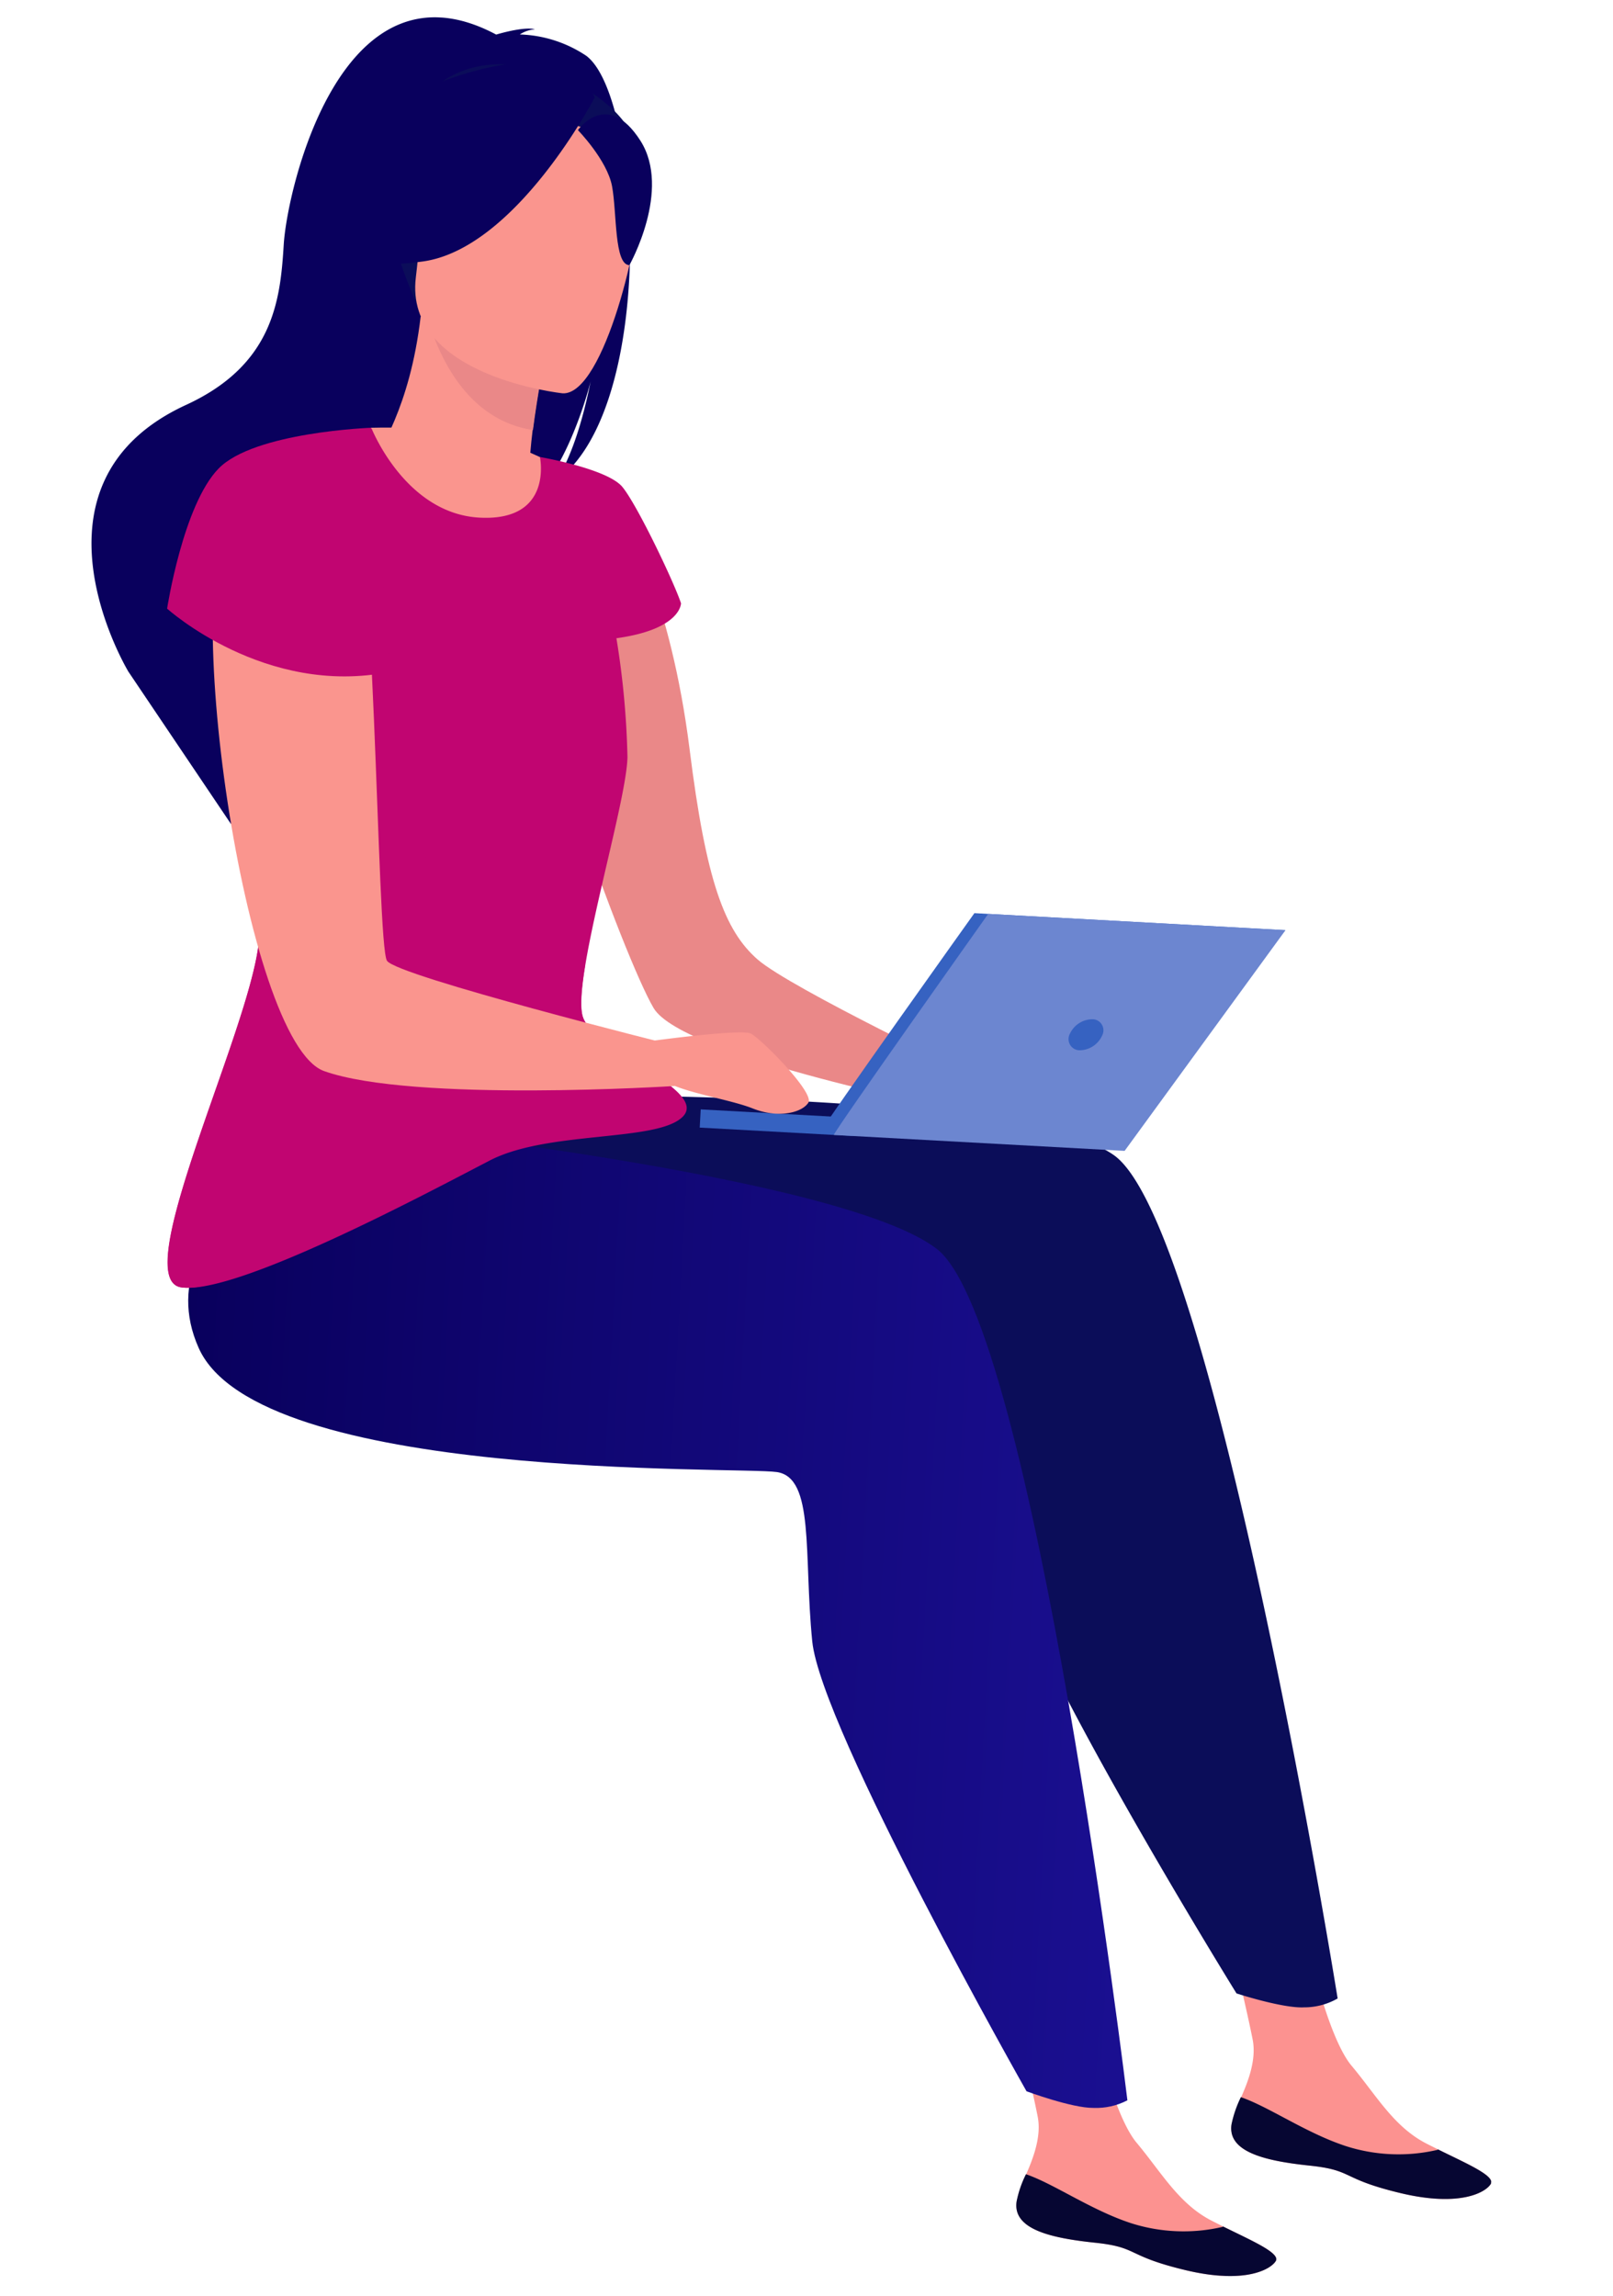 <svg width="118" height="168" fill="none" xmlns="http://www.w3.org/2000/svg"><g clip-path="url(#clip0_813_8959)"><path d="M45.83 38.338s3.22 5.404 4.615 16.457c1.205 9.679 2.568 13.302 4.985 15.41 2.418 2.107 16.187 8.675 16.187 8.675l-1.191 2.42s-20.482-3.95-22.61-7.546c-2.128-3.595-9.847-24.538-8.902-29.214.944-4.676 6.915-6.202 6.915-6.202z" fill="#EA8888"/><path d="M90.104 155.451c-.296 2.011 2.48 2.656 5.717 2.996 3.237.34 2.22.952 6.622 2.006 4.401 1.055 6.255-.069 6.611-.66.357-.59-1.706-1.47-3.857-2.534l-.816-.411c-2.419-1.23-3.687-3.541-5.51-5.715-1.721-2.063-3.118-8.441-3.118-8.441l-5.972-1.629s1.385 5.751 1.865 8.193c.268 1.444-.326 3.003-.848 4.182a8.336 8.336 0 00-.694 2.013z" fill="#FC9290"/><path d="M95.821 158.447c3.237.34 2.22.952 6.622 2.007 4.401 1.054 6.255-.07 6.612-.66.356-.591-1.707-1.47-3.858-2.535l-.036.033a12.59 12.59 0 01-6.745-.288c-2.897-.96-5.625-2.881-7.64-3.567a8.344 8.344 0 00-.69 2.013c-.277 2.012 2.498 2.657 5.735 2.997z" fill="#060632"/><path d="M33.862 80.17s40.331-.835 47.63 4.35c7.297 5.186 16.364 61.696 16.364 61.696a4.89 4.89 0 01-2.459.65c-1.566.082-4.94-1.02-4.94-1.02S74.4 119.91 73.516 113.554c-.884-6.356-.277-11.963-3.065-12.266-2.788-.304-37.873 2.194-42.632-7.417-4.76-9.612.1-18.61.1-18.61l5.942 4.908z" fill="#0B0D59"/><path d="M74.383 161.089c-.295 2.011 2.48 2.657 5.717 2.996 3.238.34 2.221.953 6.622 2.007 4.401 1.054 6.25-.076 6.606-.66.356-.585-1.707-1.47-3.857-2.535l-.81-.41c-2.42-1.23-3.693-3.542-5.511-5.715-1.726-2.064-3.118-8.442-3.118-8.442l-5.977-1.628s1.39 5.751 1.864 8.193c.269 1.437-.332 3.002-.847 4.181a7.868 7.868 0 00-.69 2.013z" fill="#FC9290"/><path d="M80.1 164.085c3.238.34 2.221.953 6.622 2.007 4.401 1.054 6.25-.076 6.606-.66.356-.585-1.706-1.47-3.857-2.535l-.037.033c-2.231.516-4.56.416-6.739-.288-2.902-.961-5.625-2.881-7.64-3.567a7.868 7.868 0 00-.69 2.013c-.277 2.012 2.487 2.657 5.735 2.997z" fill="#060632"/><path d="M25.86 82.24s35.581 3.65 42.677 9.139c7.096 5.488 13.938 62.289 13.938 62.289-.767.4-1.625.591-2.488.555-1.563.019-4.89-1.215-4.89-1.215s-15.045-26.542-15.678-32.931c-.634-6.389.186-11.961-2.584-12.374-2.771-.413-37.93.711-42.299-9.077-4.368-9.788 11.325-16.386 11.325-16.386z" fill="url(#paint0_linear_813_8959)"/><path d="M42.888 4.082a9.237 9.237 0 00-4.86-1.561 2.304 2.304 0 011.108-.375c-.831-.232-2.837.384-2.837.384-11.3-6.032-15.295 11.267-15.543 15.371-.248 4.105-.782 8.797-7.148 11.725-12.519 5.767-4.215 19.516-4.215 19.516l7.52 11.169c.1-3.328 14.12-20.229 22.639-24.467 2.265-2.605 3.559-7.535 3.656-7.93-.795 3.94-1.762 6.082-2.52 7.266 7.43-5.36 6.245-28.083 2.2-31.098z" fill="url(#paint1_linear_813_8959)"/><path d="M27.142 31.297c2.222-.06 4.445.061 6.648.364 1.967.324 3.88.92 5.686 1.77 3.07 1.492 2.435 7.068-4.104 5.67-6.54-1.398-8.783-6.167-8.23-7.804z" fill="#FA958E"/><path d="M39.054 36.062c.035.002.677 4.858-3.632 4.447-2.83-.282-8.759-4.063-8.083-6.471.317-1.144 2.626-4.032 3.435-10.877l.505.167 8.557 2.792s-.538 2.747-.871 5.354c-.265 2.181-.385 4.271.09 4.588z" fill="#FA958E"/><path d="M39.86 26.11s-.538 2.747-.872 5.354c-4.887-.738-6.936-5.55-7.695-8.17l8.567 2.816z" fill="#EA8888"/><path d="M30.494 22.234s-2.073-4.388-2.27-7.954c-.139-2.545 2.25-11.62 11.322-9.16a12.591 12.591 0 014.964 2.595c1.838 1.605 4.36 4.885.163 12.549L43.5 22.883l-13.006-.649z" fill="#0B0D59"/><path d="M41.171 28.778S29.544 27.56 30.422 20.29c.878-7.27-.037-12.31 7.42-11.831 7.458.478 8.569 3.42 8.866 5.916.297 2.496-2.49 14.535-5.537 14.403z" fill="#FA958E"/><path d="M43.508 7.125S37.752 18.23 30.883 19.137c-6.868.907-9.538-1.237-9.538-1.237a19.094 19.094 0 007.512-10.438s12.048-6.27 14.65-.337z" fill="url(#paint2_linear_813_8959)"/><path d="M42.278 9.52s2.14 2.192 2.498 4.11c.358 1.92.148 5.759 1.27 5.768 0 0 3.1-5.5.804-9.104-2.445-3.822-4.572-.773-4.572-.773z" fill="url(#paint3_linear_813_8959)"/><path d="M49.98 81.668c-1.008 1.077-3.974 1.263-7.15 1.612-2.502.275-5.131.648-7.03 1.642-4.34 2.248-18.532 9.869-22.536 9.266-1.554-.23-1.096-3.207.066-7.122 1.832-6.19 5.433-14.723 5.64-18.51.114-2.067 1.068-6.911 2.285-12.455.1-.448.2-.896.305-1.354 2.4-10.765 5.605-23.443 5.605-23.443s2.461 6.268 7.904 6.567c5.443.298 4.43-4.434 4.43-4.434s4.932.852 6.033 2.19c1.1 1.338 3.782 6.98 4.288 8.511 0 0 .017 1.906-4.726 2.558a61.6 61.6 0 01.808 8.681c-.035 2.548-2.305 10.416-3.101 15.338-.28 1.727-.385 3.121-.131 3.762.32.82 1.446 1.677 2.753 2.532 2.544 1.696 5.749 3.37 4.556 4.659z" fill="#C10571"/><path d="M45.388 77.007c2.727 5.325-8.538 6.265-10.449 7.252-4.339 2.248-17.683 10.531-21.687 9.929-1.555-.23-1.097-3.208.066-7.123 1.831-6.19 5.433-14.723 5.64-18.51.114-2.067 1.067-6.91 2.285-12.455l5.105-4.408s4.451 13.76 9.278 16.237a41.451 41.451 0 007.163 2.785c-.28 1.728-.385 3.121-.131 3.763.29.817 1.435 1.675 2.73 2.53z" fill="#C10571"/><path d="M25.432 35.252s-4.001-2.752-8.271 1.823c-4.27 4.576.71 39.204 6.546 41.289 6.483 2.318 25.652 1.092 25.652 1.092l-.205-3.009S29.101 71.434 28.313 70.3c-.788-1.135-.806-34.376-2.88-35.047z" fill="#FA958E"/><path d="M27.142 31.297s-8.547.31-11.152 2.984c-2.604 2.675-3.765 10.249-3.765 10.249s7.163 6.485 16.316 4.622l-1.4-17.855z" fill="#C10571"/><path d="M60.049 82.806c.134-.44 11.234-15.996 11.234-15.996l22.74 1.245-12.288 15.503-21.686-.752z" fill="#3662C1"/><path d="M62.498 81.784l-11.237-.616-.073 1.332 11.237.616.073-1.332z" fill="#3662C1"/><path d="M60.996 83.038c.134-.434 11.296-16.173 11.296-16.173l21.749 1.191-11.769 16.147-21.276-1.165z" fill="#6C86D0"/><path d="M80.624 75.772a1.826 1.826 0 01-1.65 1.071.811.811 0 01-.69-.4.82.82 0 01-.019-.8 1.827 1.827 0 011.65-1.071.805.805 0 01.694.397.814.814 0 01.015.803z" fill="#3662C1"/><path d="M47.527 76.178s6.672-.918 7.398-.559c.727.36 4.679 4.322 4.21 5.058-.468.735-2.197 1.168-4.07.421-1.874-.747-6.014-1.293-6.705-2.295a6.308 6.308 0 01-.833-2.625z" fill="#FA958E"/></g><defs><linearGradient id="paint0_linear_813_8959" x1="12.617" y1="116.027" x2="84.345" y2="119.955" gradientUnits="userSpaceOnUse"><stop stop-color="#09005D"/><stop offset="1" stop-color="#1A0F91"/></linearGradient><linearGradient id="paint1_linear_813_8959" x1="194906" y1="365488" x2="197434" y2="365627" gradientUnits="userSpaceOnUse"><stop stop-color="#09005D"/><stop offset="1" stop-color="#1A0F91"/></linearGradient><linearGradient id="paint2_linear_813_8959" x1="116247" y1="97364.7" x2="117050" y2="97408.6" gradientUnits="userSpaceOnUse"><stop stop-color="#09005D"/><stop offset="1" stop-color="#1A0F91"/></linearGradient><linearGradient id="paint3_linear_813_8959" x1="28457" y1="66028.8" x2="28512" y2="66031.9" gradientUnits="userSpaceOnUse"><stop stop-color="#09005D"/><stop offset="1" stop-color="#1A0F91"/></linearGradient><clipPath id="clip0_813_8959"><path fill="#fff" transform="rotate(3.135 4.426 161.728)" d="M0 0h108.815v161.851H0z"/></clipPath></defs></svg>